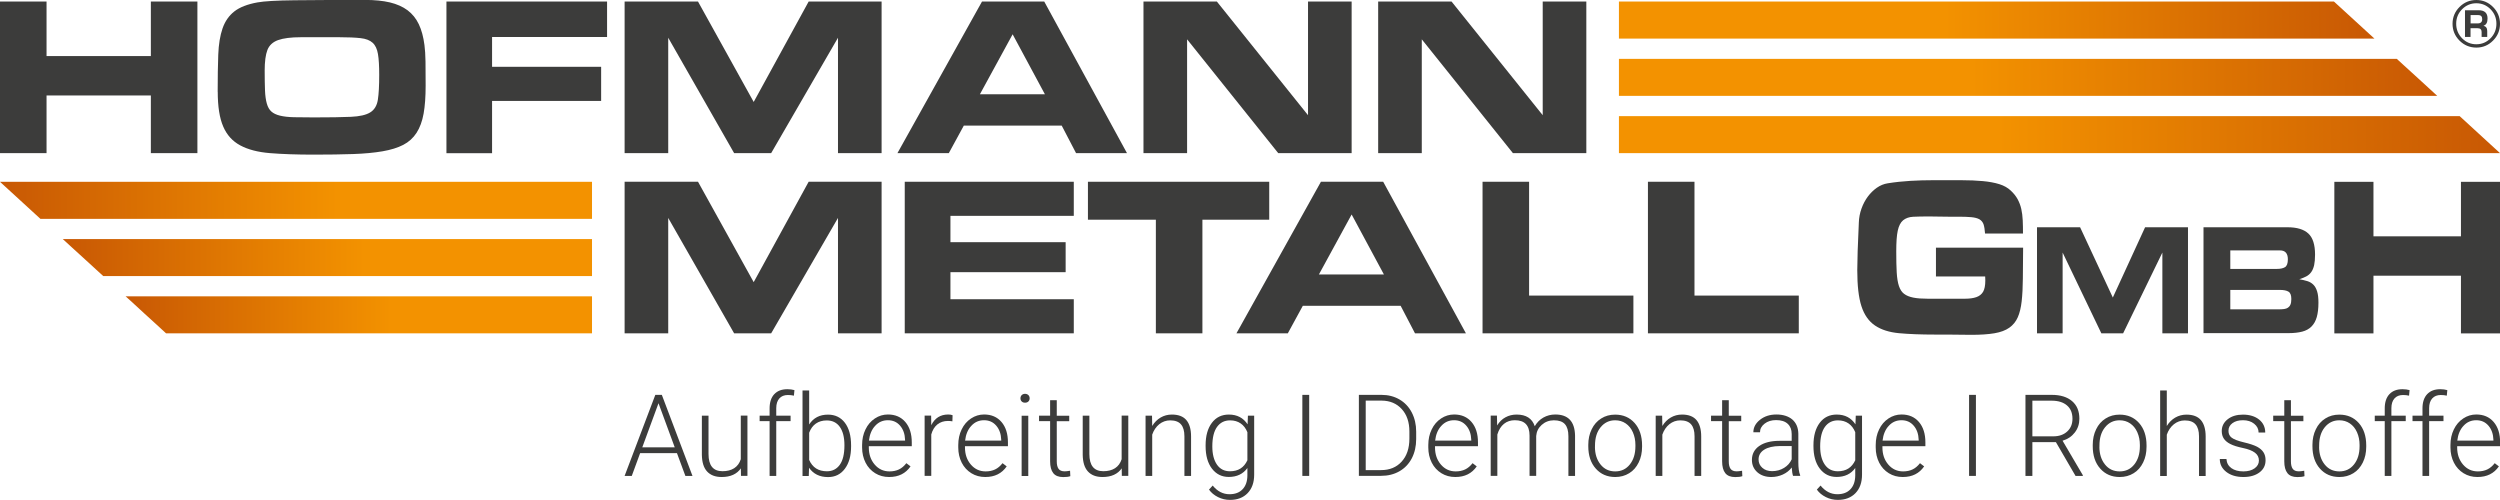 <?xml version="1.0" encoding="UTF-8"?>
<svg id="logos" xmlns="http://www.w3.org/2000/svg" xmlns:xlink="http://www.w3.org/1999/xlink" viewBox="0 0 383.48 76.68">
  <defs>
    <style>
      .cls-1 {
        fill: #3c3c3b;
      }

      .cls-2 {
        fill: url(#Unbenannter_Verlauf_5-3);
      }

      .cls-3 {
        fill: url(#Unbenannter_Verlauf_5-2);
      }

      .cls-4 {
        fill: url(#Unbenannter_Verlauf_4-3);
      }

      .cls-5 {
        fill: url(#Unbenannter_Verlauf_4-2);
      }

      .cls-6 {
        fill: url(#Unbenannter_Verlauf_4);
      }

      .cls-7 {
        fill: url(#Unbenannter_Verlauf_5);
      }
    </style>
    <linearGradient id="Unbenannter_Verlauf_5" data-name="Unbenannter Verlauf 5" x1="0" y1="30.73" x2="90.81" y2="30.73" gradientUnits="userSpaceOnUse">
      <stop offset="0" stop-color="#c85804"/>
      <stop offset=".57" stop-color="#f39200"/>
    </linearGradient>
    <linearGradient id="Unbenannter_Verlauf_5-2" data-name="Unbenannter Verlauf 5" x1="9.63" y1="39.51" y2="39.51" xlink:href="#Unbenannter_Verlauf_5"/>
    <linearGradient id="Unbenannter_Verlauf_5-3" data-name="Unbenannter Verlauf 5" x1="19.26" y1="48.29" y2="48.29" xlink:href="#Unbenannter_Verlauf_5"/>
    <linearGradient id="Unbenannter_Verlauf_4" data-name="Unbenannter Verlauf 4" x1="248.33" y1="20.65" x2="383.48" y2="20.65" gradientUnits="userSpaceOnUse">
      <stop offset=".43" stop-color="#f39200"/>
      <stop offset="1" stop-color="#c85804"/>
    </linearGradient>
    <linearGradient id="Unbenannter_Verlauf_4-2" data-name="Unbenannter Verlauf 4" y1="11.87" x2="373.86" y2="11.87" xlink:href="#Unbenannter_Verlauf_4"/>
    <linearGradient id="Unbenannter_Verlauf_4-3" data-name="Unbenannter Verlauf 4" y1="3.08" x2="364.22" y2="3.08" xlink:href="#Unbenannter_Verlauf_4"/>
  </defs>
  <g>
    <path class="cls-1" d="m23.14,8.61V.24h7.14v23.25h-7.14v-8.85H7.14v8.85H0V.24h7.14v8.36h16Z"/>
    <path class="cls-1" d="m33.39,14.08c0-2.21.03-4.11.09-5.7.06-1.59.28-2.93.66-4.03.38-1.09.99-1.96,1.81-2.6.82-.64,2-1.1,3.54-1.38,1.05-.19,2.95-.3,5.7-.33,2.75-.03,6.36-.05,10.82-.05,1.46,0,2.73.13,3.8.38,1.07.26,1.97.66,2.7,1.2.73.55,1.31,1.26,1.73,2.14.42.88.71,1.95.87,3.21.09.65.14,1.5.16,2.54.01,1.05.02,2.27.02,3.66,0,1.7-.1,3.13-.31,4.3-.21,1.17-.57,2.16-1.08,2.95-.51.79-1.19,1.41-2.04,1.85-.85.44-1.91.77-3.19.99-1.28.22-2.78.36-4.51.42-1.73.06-3.75.09-6.05.09-2.6,0-4.83-.08-6.69-.23-1.86-.15-3.38-.55-4.57-1.19-1.19-.64-2.06-1.6-2.61-2.89-.56-1.29-.84-3.07-.84-5.35Zm7.21-3.21c0,1.18.02,2.18.05,3,.03.81.13,1.49.28,2.02.15.53.38.94.7,1.22.31.28.75.49,1.32.63.57.14,1.28.22,2.13.24.85.02,1.88.03,3.08.03,2.42,0,4.3-.03,5.65-.09,1.35-.06,2.34-.28,2.98-.68.64-.39,1.03-1.04,1.17-1.93.14-.89.21-2.17.21-3.82,0-1.35-.06-2.41-.19-3.19-.13-.78-.4-1.36-.82-1.74-.42-.38-1.03-.62-1.85-.71-.81-.09-1.89-.14-3.24-.14h-5.92c-1.51,0-2.67.15-3.49.44-.81.29-1.36.8-1.64,1.52-.28.72-.42,1.79-.42,3.21Z"/>
    <path class="cls-1" d="m68.48,23.49V.24h24.64v5.44h-17.64v4.57h16.73v5.23h-16.73v8.02h-7.01Z"/>
    <path class="cls-1" d="m135.23.24v23.25h-6.69V5.79l-10.25,17.7h-5.68l-10.11-17.7v17.7h-6.69V.24h11.26l8.54,15.4L124.04.24h11.19Z"/>
    <path class="cls-1" d="m162.86,19.27h-15.02l-2.3,4.22h-7.88L150.63.24h9.55l12.69,23.25h-7.81l-2.2-4.22Zm-2.58-4.81l-4.95-9.2-5.02,9.2h9.97Z"/>
    <path class="cls-1" d="m207.33.24v23.25h-11.26l-13.98-17.46v17.46h-6.69V.24h11.26l13.98,17.43V.24h6.69Z"/>
    <path class="cls-1" d="m243.33.24v23.25h-11.26l-13.98-17.46v17.46h-6.69V.24h11.26l13.98,17.43V.24h6.69Z"/>
  </g>
  <g>
    <path class="cls-1" d="m135.23,27.88v23.25h-6.69v-17.7l-10.25,17.7h-5.68l-10.11-17.7v17.7h-6.69v-23.25h11.26l8.54,15.4,8.43-15.4h11.19Z"/>
    <path class="cls-1" d="m138.78,51.13v-23.25h25.93v5.23h-18.92v4.04h17.67v4.6h-17.67v4.15h18.92v5.23h-25.93Z"/>
    <path class="cls-1" d="m184.44,33.7v17.43h-7.14v-17.43h-10.42v-5.82h27.81v5.82h-10.25Z"/>
    <path class="cls-1" d="m214.86,46.91h-15.02l-2.3,4.22h-7.88l12.96-23.25h9.55l12.69,23.25h-7.81l-2.2-4.22Zm-2.58-4.81l-4.95-9.2-5.02,9.2h9.97Z"/>
    <path class="cls-1" d="m234.55,27.88v17.46h16v5.79h-23.14v-23.25h7.14Z"/>
    <path class="cls-1" d="m259.92,27.88v17.46h16v5.79h-23.14v-23.25h7.14Z"/>
    <path class="cls-1" d="m296.96,42.42v-4.43h13.37c-.02,1.79-.03,3.36-.04,4.71-.01,1.35-.07,2.52-.18,3.5-.11.99-.31,1.81-.6,2.47-.29.66-.73,1.2-1.3,1.6-.58.41-1.34.69-2.28.85-.95.16-2.13.24-3.55.24-.62,0-1.25,0-1.89-.02-.63-.01-1.25-.02-1.86-.02h-1.81c-2.16,0-4-.07-5.51-.21-1.51-.14-2.74-.53-3.7-1.18-.96-.65-1.65-1.64-2.08-2.96-.43-1.32-.64-3.17-.64-5.54,0-.72.02-1.69.06-2.91.04-1.22.1-2.68.18-4.37.02-.74.16-1.46.41-2.16.25-.7.58-1.31.98-1.85.4-.53.86-.98,1.37-1.34.52-.36,1.07-.59,1.65-.68,1.17-.19,2.34-.31,3.51-.38,1.17-.07,2.34-.1,3.51-.1h4.26c1.26,0,2.37.05,3.35.14.97.09,1.81.25,2.52.47.7.22,1.29.55,1.75.99.45.42.8.86,1.05,1.32.25.47.44.96.56,1.5.12.53.19,1.12.22,1.74.03.63.04,1.3.04,2.02h-5.82c-.04-.6-.12-1.07-.23-1.41-.12-.34-.33-.59-.63-.77-.3-.17-.72-.28-1.26-.33-.54-.05-1.22-.07-2.06-.07h-1.49c-.53,0-1.04,0-1.55-.02-.51-.01-.98-.02-1.4-.02-.98,0-1.78.02-2.41.05-.63.03-1.15.22-1.54.54-.39.33-.66.85-.82,1.59-.16.73-.23,1.79-.23,3.19,0,1.28.02,2.35.07,3.21.05.86.16,1.56.34,2.09.18.53.44.94.79,1.2.35.27.82.46,1.42.58.59.12,1.34.17,2.22.17h5.69c.7,0,1.29-.08,1.75-.24.47-.16.81-.44,1.04-.82.22-.38.34-.96.34-1.73,0-.14,0-.24-.01-.31-.01-.07-.01-.17-.01-.31h-7.52Z"/>
    <path class="cls-1" d="m335.62,34.86v16.27h-3.93v-12.39l-6.02,12.39h-3.34l-5.94-12.39v12.39h-3.93v-16.27h6.61l5.02,10.78,4.95-10.78h6.57Z"/>
    <path class="cls-1" d="m338,51.11v-16.25h12.88c1.45,0,2.51.32,3.2.96.69.64,1.03,1.72,1.03,3.23,0,.67-.05,1.21-.14,1.63-.1.42-.24.77-.44,1.05-.2.28-.45.5-.75.66-.3.16-.66.31-1.09.44.45.08.86.18,1.23.29.37.11.68.3.93.55.25.25.45.6.58,1.04.14.44.2,1.02.2,1.73,0,.88-.09,1.61-.26,2.21-.17.59-.44,1.07-.81,1.44-.37.37-.84.63-1.42.78-.58.15-1.27.23-2.08.23h-13.08Zm4.12-9.86h7.12c.55,0,.97-.09,1.26-.27.29-.18.44-.58.44-1.2,0-.91-.4-1.37-1.21-1.37h-7.62v2.83Zm0,6.2h7.51c.27,0,.52-.02.75-.05.23-.03.42-.1.58-.21.16-.11.29-.26.38-.48.09-.21.13-.5.13-.85,0-.57-.14-.94-.43-1.12-.29-.18-.74-.27-1.35-.27h-7.58v2.98Z"/>
    <path class="cls-1" d="m377.49,36.25v-8.36h6v23.25h-6v-8.85h-13.42v8.85h-6v-23.25h6v8.36h13.42Z"/>
  </g>
  <g>
    <g>
      <polygon class="cls-7" points="6.2 33.57 90.81 33.57 90.81 27.89 0 27.89 6.2 33.57"/>
      <polygon class="cls-3" points="9.63 36.67 10.97 37.9 13.11 39.85 14.78 41.38 15.84 42.35 90.81 42.35 90.81 36.67 9.63 36.67"/>
      <polygon class="cls-2" points="19.26 45.45 20.05 46.16 22.18 48.12 23.86 49.65 25.47 51.13 90.81 51.13 90.81 45.45 19.26 45.45"/>
    </g>
    <g>
      <polygon class="cls-6" points="377.29 17.81 248.33 17.81 248.33 23.49 383.48 23.49 377.29 17.81"/>
      <polygon class="cls-5" points="373.86 14.71 372.52 13.48 370.38 11.52 368.7 9.99 367.65 9.03 248.33 9.03 248.33 14.71 373.86 14.71"/>
      <polygon class="cls-4" points="364.22 5.92 363.44 5.21 361.3 3.25 359.63 1.72 358.01 .24 248.33 .24 248.33 5.92 364.22 5.92"/>
    </g>
  </g>
  <g>
    <path class="cls-1" d="m103.83,69.51h-5.64l-1.28,3.49h-1.1l4.71-12.43h1l4.7,12.43h-1.09l-1.29-3.49Zm-5.32-.89h4.99l-2.49-6.77-2.49,6.77Z"/>
    <path class="cls-1" d="m113.65,71.83c-.61.89-1.6,1.34-2.95,1.34-.99,0-1.73-.29-2.25-.86s-.77-1.42-.79-2.54v-6.01h1.02v5.88c0,1.76.71,2.64,2.14,2.64s2.42-.61,2.81-1.84v-6.69h1.02v9.24h-.99l-.02-1.17Z"/>
    <path class="cls-1" d="m118.05,73v-8.4h-1.53v-.84h1.53v-1.12c0-.94.24-1.67.72-2.18.48-.51,1.15-.76,2.01-.76.39,0,.75.05,1.08.14l-.08.85c-.29-.07-.6-.1-.93-.1-.56,0-1,.18-1.31.53-.31.35-.47.85-.47,1.49v1.15h2.2v.84h-2.2v8.4h-1.02Z"/>
    <path class="cls-1" d="m130.55,68.48c0,1.44-.32,2.58-.96,3.43-.64.85-1.49,1.27-2.57,1.27-1.29,0-2.26-.48-2.92-1.43l-.04,1.26h-.96v-13.12h1.02v5.22c.65-1.01,1.61-1.51,2.89-1.51,1.09,0,1.96.42,2.59,1.25.63.83.95,1.99.95,3.48v.15Zm-1.02-.18c0-1.22-.24-2.16-.71-2.82-.47-.66-1.14-.99-2-.99-.65,0-1.21.16-1.67.48-.46.32-.8.79-1.03,1.41v4.17c.51,1.16,1.42,1.74,2.72,1.74.84,0,1.5-.33,1.98-1,.48-.67.71-1.66.71-2.99Z"/>
    <path class="cls-1" d="m136.38,73.17c-.79,0-1.5-.19-2.13-.58-.63-.39-1.13-.93-1.48-1.62-.35-.69-.53-1.47-.53-2.33v-.37c0-.89.17-1.69.52-2.4.34-.71.82-1.27,1.44-1.68s1.28-.61,2-.61c1.12,0,2.01.38,2.67,1.15.66.77.99,1.81.99,3.14v.57h-6.59v.2c0,1.05.3,1.92.9,2.62.6.7,1.36,1.05,2.27,1.05.55,0,1.03-.1,1.45-.3.42-.2.8-.52,1.14-.96l.64.49c-.75,1.09-1.84,1.63-3.27,1.63Zm-.19-8.71c-.77,0-1.42.28-1.94.85-.53.56-.85,1.32-.96,2.27h5.54v-.11c-.03-.89-.28-1.61-.76-2.17s-1.1-.84-1.88-.84Z"/>
    <path class="cls-1" d="m146.1,64.63c-.22-.04-.45-.06-.69-.06-.64,0-1.18.18-1.62.53-.44.36-.76.87-.94,1.55v6.34h-1.02v-9.24h1l.02,1.47c.54-1.09,1.41-1.64,2.6-1.64.28,0,.51.04.67.11l-.03.93Z"/>
    <path class="cls-1" d="m151.13,73.17c-.79,0-1.5-.19-2.13-.58-.63-.39-1.13-.93-1.48-1.62-.35-.69-.53-1.47-.53-2.33v-.37c0-.89.17-1.69.52-2.4.34-.71.82-1.27,1.44-1.68s1.28-.61,2-.61c1.12,0,2.01.38,2.67,1.15.66.77.99,1.81.99,3.14v.57h-6.59v.2c0,1.05.3,1.92.9,2.62.6.7,1.36,1.05,2.27,1.05.55,0,1.03-.1,1.45-.3.42-.2.8-.52,1.14-.96l.64.49c-.75,1.09-1.84,1.63-3.27,1.63Zm-.19-8.71c-.77,0-1.42.28-1.94.85-.53.56-.85,1.32-.96,2.27h5.54v-.11c-.03-.89-.28-1.61-.76-2.17s-1.1-.84-1.88-.84Z"/>
    <path class="cls-1" d="m156.53,61.1c0-.19.06-.36.19-.49s.3-.2.51-.2.39.07.52.2c.13.13.19.3.19.49s-.06.35-.19.48c-.13.13-.3.19-.52.19s-.39-.07-.51-.19c-.13-.13-.19-.29-.19-.48Zm1.2,11.91h-1.02v-9.24h1.02v9.24Z"/>
    <path class="cls-1" d="m162.1,61.4v2.37h1.91v.84h-1.91v6.16c0,.51.09.89.28,1.15.18.25.49.38.93.38.17,0,.45-.03.83-.09l.04.83c-.27.1-.63.14-1.09.14-.7,0-1.21-.2-1.53-.61s-.48-1.01-.48-1.8v-6.17h-1.7v-.84h1.7v-2.37h1.02Z"/>
    <path class="cls-1" d="m172.07,71.83c-.61.89-1.6,1.34-2.95,1.34-.99,0-1.73-.29-2.25-.86s-.77-1.42-.79-2.54v-6.01h1.02v5.88c0,1.76.71,2.64,2.14,2.64s2.42-.61,2.81-1.84v-6.69h1.02v9.24h-.99l-.02-1.17Z"/>
    <path class="cls-1" d="m176.71,63.76l.03,1.58c.35-.57.78-1,1.3-1.3.52-.3,1.09-.45,1.72-.45.99,0,1.73.28,2.21.84.48.56.73,1.4.73,2.51v6.06h-1.02v-6.07c0-.83-.18-1.44-.53-1.84-.34-.4-.9-.61-1.65-.61-.63,0-1.19.2-1.68.59-.49.4-.85.93-1.08,1.6v6.33h-1.02v-9.24h.97Z"/>
    <path class="cls-1" d="m184.93,68.3c0-1.45.32-2.59.96-3.44.64-.85,1.51-1.27,2.61-1.27,1.26,0,2.21.5,2.87,1.5l.05-1.33h.96v9.05c0,1.19-.33,2.13-1,2.83s-1.57,1.04-2.71,1.04c-.64,0-1.26-.14-1.84-.43-.58-.29-1.04-.67-1.38-1.15l.57-.62c.72.89,1.58,1.33,2.58,1.33.85,0,1.52-.25,2-.76.48-.5.73-1.2.74-2.1v-1.16c-.65.91-1.61,1.37-2.86,1.37-1.07,0-1.93-.43-2.58-1.28-.65-.85-.97-2.01-.97-3.46v-.14Zm1.03.18c0,1.18.24,2.11.71,2.79.47.68,1.14,1.02,2,1.02,1.26,0,2.15-.56,2.67-1.69v-4.3c-.24-.59-.58-1.04-1.03-1.35-.45-.31-.99-.47-1.62-.47-.86,0-1.53.34-2.01,1.01-.48.67-.72,1.67-.72,2.98Z"/>
    <path class="cls-1" d="m200.82,73h-1.05v-12.43h1.05v12.43Z"/>
    <path class="cls-1" d="m208.44,73v-12.43h3.48c1.02,0,1.93.23,2.74.7s1.44,1.13,1.89,1.99c.45.87.68,1.85.68,2.95v1.14c0,1.11-.23,2.1-.67,2.95-.45.86-1.08,1.52-1.9,1.99-.82.47-1.76.7-2.81.7h-3.4Zm1.05-11.55v10.66h2.36c1.31,0,2.36-.43,3.15-1.3.79-.87,1.19-2.04,1.19-3.53v-1.09c0-1.43-.39-2.58-1.17-3.44-.78-.86-1.81-1.29-3.08-1.3h-2.44Z"/>
    <path class="cls-1" d="m223.23,73.17c-.79,0-1.5-.19-2.13-.58-.63-.39-1.13-.93-1.48-1.62-.35-.69-.53-1.47-.53-2.33v-.37c0-.89.17-1.69.52-2.4.34-.71.82-1.27,1.44-1.68s1.28-.61,2-.61c1.12,0,2.01.38,2.67,1.15.66.77.99,1.81.99,3.14v.57h-6.59v.2c0,1.05.3,1.92.9,2.62.6.7,1.36,1.05,2.27,1.05.55,0,1.03-.1,1.45-.3.42-.2.8-.52,1.14-.96l.64.49c-.75,1.09-1.84,1.63-3.27,1.63Zm-.19-8.71c-.77,0-1.42.28-1.94.85-.53.56-.85,1.32-.96,2.27h5.54v-.11c-.03-.89-.28-1.61-.76-2.17-.48-.56-1.1-.84-1.88-.84Z"/>
    <path class="cls-1" d="m229.62,63.76l.03,1.5c.34-.56.77-.98,1.28-1.25.51-.28,1.08-.42,1.71-.42,1.46,0,2.38.6,2.78,1.79.33-.57.77-1.02,1.32-1.33.55-.31,1.16-.47,1.83-.47,1.98,0,2.99,1.08,3.03,3.25v6.17h-1.02v-6.09c0-.83-.18-1.44-.53-1.84-.35-.4-.92-.6-1.71-.6-.73.01-1.35.25-1.86.71-.51.46-.79,1.03-.84,1.7v6.11h-1.02v-6.17c0-.79-.19-1.38-.56-1.77-.37-.39-.93-.59-1.7-.59-.64,0-1.2.18-1.66.55s-.8.91-1.02,1.64v6.34h-1.02v-9.24h.98Z"/>
    <path class="cls-1" d="m243.63,68.25c0-.89.17-1.69.52-2.4.34-.71.83-1.27,1.46-1.66.63-.4,1.34-.59,2.14-.59,1.23,0,2.23.43,2.99,1.29.76.86,1.14,2.01,1.14,3.43v.21c0,.89-.17,1.7-.52,2.41s-.83,1.27-1.46,1.65c-.63.39-1.34.58-2.14.58-1.22,0-2.22-.43-2.98-1.29-.77-.86-1.15-2.01-1.15-3.43v-.2Zm1.02.28c0,1.1.29,2.01.86,2.72s1.32,1.06,2.25,1.06,1.67-.35,2.24-1.06.86-1.64.86-2.8v-.2c0-.71-.13-1.35-.39-1.94s-.63-1.04-1.1-1.36c-.47-.32-1.01-.48-1.62-.48-.91,0-1.65.36-2.23,1.07-.58.71-.86,1.65-.86,2.81v.19Z"/>
    <path class="cls-1" d="m254.96,63.76l.03,1.58c.35-.57.78-1,1.3-1.3.52-.3,1.09-.45,1.72-.45.99,0,1.73.28,2.21.84s.73,1.4.73,2.51v6.06h-1.02v-6.07c0-.83-.18-1.44-.53-1.84-.34-.4-.9-.61-1.65-.61-.63,0-1.19.2-1.68.59-.49.4-.85.93-1.08,1.6v6.33h-1.02v-9.24h.97Z"/>
    <path class="cls-1" d="m265.18,61.4v2.37h1.91v.84h-1.91v6.16c0,.51.09.89.28,1.15.18.25.49.38.93.38.17,0,.45-.03.83-.09l.04.83c-.27.1-.63.14-1.09.14-.7,0-1.21-.2-1.53-.61s-.48-1.01-.48-1.8v-6.17h-1.7v-.84h1.7v-2.37h1.02Z"/>
    <path class="cls-1" d="m275.04,73c-.1-.29-.17-.72-.2-1.29-.36.47-.82.83-1.37,1.08-.56.25-1.14.38-1.76.38-.89,0-1.61-.25-2.16-.74-.55-.5-.82-1.12-.82-1.88,0-.9.37-1.61,1.12-2.14.75-.52,1.79-.79,3.13-.79h1.85v-1.05c0-.66-.2-1.18-.61-1.56-.41-.38-1-.57-1.78-.57-.71,0-1.3.18-1.77.55s-.7.8-.7,1.32h-1.02c0-.74.34-1.38,1.02-1.92.68-.54,1.52-.81,2.52-.81s1.84.26,2.44.77c.59.52.9,1.23.92,2.16v4.37c0,.89.09,1.56.28,2.01v.1h-1.09Zm-3.21-.73c.68,0,1.29-.17,1.83-.5s.93-.77,1.17-1.32v-2.03h-1.83c-1.02.01-1.82.2-2.39.56s-.86.86-.86,1.49c0,.52.19.95.58,1.29.38.34.88.51,1.5.51Z"/>
    <path class="cls-1" d="m278.17,68.3c0-1.45.32-2.59.96-3.44.64-.85,1.51-1.27,2.61-1.27,1.26,0,2.21.5,2.87,1.5l.05-1.33h.96v9.05c0,1.19-.33,2.13-1,2.83-.67.69-1.57,1.04-2.71,1.04-.64,0-1.26-.14-1.84-.43-.58-.29-1.04-.67-1.38-1.15l.57-.62c.72.89,1.58,1.33,2.58,1.33.85,0,1.52-.25,2-.76.48-.5.73-1.2.74-2.1v-1.16c-.65.91-1.61,1.37-2.86,1.37-1.07,0-1.93-.43-2.58-1.28-.65-.85-.97-2.01-.97-3.46v-.14Zm1.03.18c0,1.18.24,2.11.71,2.79.47.68,1.14,1.02,2,1.02,1.26,0,2.15-.56,2.67-1.69v-4.3c-.24-.59-.58-1.04-1.03-1.35-.45-.31-.99-.47-1.62-.47-.86,0-1.53.34-2.01,1.01-.48.67-.72,1.67-.72,2.98Z"/>
    <path class="cls-1" d="m291.86,73.17c-.79,0-1.5-.19-2.13-.58-.63-.39-1.13-.93-1.48-1.62-.35-.69-.53-1.47-.53-2.33v-.37c0-.89.17-1.69.52-2.4.34-.71.82-1.27,1.44-1.68s1.28-.61,2-.61c1.12,0,2.01.38,2.67,1.15.66.77.99,1.81.99,3.14v.57h-6.59v.2c0,1.05.3,1.92.9,2.62.6.7,1.36,1.05,2.27,1.05.55,0,1.03-.1,1.45-.3.42-.2.8-.52,1.14-.96l.64.49c-.75,1.09-1.84,1.63-3.27,1.63Zm-.19-8.71c-.77,0-1.42.28-1.94.85-.53.56-.85,1.32-.96,2.27h5.54v-.11c-.03-.89-.28-1.61-.76-2.17s-1.1-.84-1.88-.84Z"/>
    <path class="cls-1" d="m303.09,73h-1.05v-12.43h1.05v12.43Z"/>
    <path class="cls-1" d="m315.36,67.82h-3.61v5.18h-1.06v-12.43h4.04c1.33,0,2.36.32,3.11.96.75.64,1.12,1.54,1.12,2.7,0,.8-.23,1.5-.7,2.11s-1.09,1.03-1.88,1.26l3.11,5.29v.11h-1.12l-3.01-5.18Zm-3.61-.89h3.22c.88,0,1.59-.25,2.13-.75.54-.5.8-1.15.8-1.95,0-.88-.28-1.56-.84-2.04-.56-.48-1.34-.73-2.35-.73h-2.96v5.47Z"/>
    <path class="cls-1" d="m321.01,68.25c0-.89.17-1.69.52-2.4.34-.71.83-1.27,1.46-1.66.63-.4,1.34-.59,2.14-.59,1.23,0,2.23.43,2.99,1.29.76.86,1.14,2.01,1.14,3.43v.21c0,.89-.17,1.7-.52,2.41s-.83,1.27-1.46,1.65c-.63.39-1.34.58-2.14.58-1.22,0-2.22-.43-2.98-1.29-.77-.86-1.15-2.01-1.15-3.43v-.2Zm1.02.28c0,1.1.29,2.01.86,2.72.57.71,1.32,1.06,2.25,1.06s1.67-.35,2.24-1.06.86-1.64.86-2.8v-.2c0-.71-.13-1.35-.39-1.94-.26-.59-.63-1.04-1.1-1.36-.47-.32-1.01-.48-1.62-.48-.91,0-1.65.36-2.23,1.07-.58.71-.86,1.65-.86,2.81v.19Z"/>
    <path class="cls-1" d="m332.38,65.33c.34-.55.77-.98,1.29-1.28.52-.3,1.1-.45,1.72-.45.99,0,1.73.28,2.21.84.48.56.73,1.4.73,2.51v6.06h-1.02v-6.07c0-.83-.18-1.44-.53-1.84-.34-.4-.9-.61-1.65-.61-.63,0-1.19.2-1.68.59-.49.4-.85.93-1.08,1.6v6.33h-1.02v-13.12h1.02v5.44Z"/>
    <path class="cls-1" d="m346.5,70.66c0-.51-.2-.91-.61-1.22-.41-.31-1.02-.55-1.84-.72-.82-.17-1.46-.37-1.91-.6-.45-.22-.79-.5-1.01-.82-.22-.32-.33-.72-.33-1.18,0-.73.3-1.33.91-1.81.61-.48,1.39-.71,2.34-.71,1.03,0,1.86.26,2.48.76s.94,1.17.94,1.99h-1.02c0-.54-.23-.99-.68-1.35s-1.02-.54-1.71-.54-1.21.15-1.62.45-.61.69-.61,1.17.17.82.51,1.07c.34.25.96.49,1.85.7.9.21,1.57.44,2.02.67.45.24.78.53.99.86.22.34.32.74.32,1.22,0,.78-.31,1.4-.94,1.87s-1.45.7-2.46.7c-1.08,0-1.95-.26-2.62-.78-.67-.52-1-1.18-1-1.98h1.02c.04.6.29,1.06.76,1.4.46.33,1.08.5,1.84.5.71,0,1.29-.16,1.72-.47s.66-.71.66-1.19Z"/>
    <path class="cls-1" d="m351.41,61.4v2.37h1.91v.84h-1.91v6.16c0,.51.09.89.28,1.15.18.25.49.38.93.38.17,0,.45-.03.83-.09l.04.83c-.27.1-.63.14-1.09.14-.7,0-1.21-.2-1.53-.61s-.48-1.01-.48-1.8v-6.17h-1.7v-.84h1.7v-2.37h1.02Z"/>
    <path class="cls-1" d="m354.71,68.25c0-.89.17-1.69.52-2.4.34-.71.83-1.27,1.46-1.66.63-.4,1.34-.59,2.14-.59,1.23,0,2.23.43,2.99,1.29.76.86,1.14,2.01,1.14,3.43v.21c0,.89-.17,1.7-.52,2.41s-.83,1.27-1.46,1.65c-.63.39-1.34.58-2.14.58-1.22,0-2.22-.43-2.98-1.29-.77-.86-1.15-2.01-1.15-3.43v-.2Zm1.02.28c0,1.1.29,2.01.86,2.72.57.71,1.32,1.06,2.25,1.06s1.67-.35,2.24-1.06.86-1.64.86-2.8v-.2c0-.71-.13-1.35-.39-1.94-.26-.59-.63-1.04-1.1-1.36-.47-.32-1.01-.48-1.62-.48-.91,0-1.65.36-2.23,1.07-.58.71-.86,1.65-.86,2.81v.19Z"/>
    <path class="cls-1" d="m365.8,73v-8.4h-1.53v-.84h1.53v-1.12c0-.94.24-1.67.72-2.18.48-.51,1.15-.76,2.01-.76.39,0,.75.05,1.08.14l-.08.85c-.29-.07-.6-.1-.93-.1-.56,0-1,.18-1.31.53-.31.35-.47.85-.47,1.49v1.15h2.2v.84h-2.2v8.4h-1.02Z"/>
    <path class="cls-1" d="m371.59,73v-8.4h-1.53v-.84h1.53v-1.12c0-.94.24-1.67.72-2.18.48-.51,1.15-.76,2.01-.76.39,0,.75.05,1.08.14l-.08.85c-.29-.07-.6-.1-.93-.1-.56,0-1,.18-1.31.53-.31.35-.47.85-.47,1.49v1.15h2.2v.84h-2.2v8.4h-1.02Z"/>
    <path class="cls-1" d="m380.02,73.17c-.79,0-1.5-.19-2.13-.58-.63-.39-1.13-.93-1.48-1.62-.35-.69-.53-1.47-.53-2.33v-.37c0-.89.17-1.69.52-2.4.34-.71.82-1.27,1.44-1.68s1.28-.61,2-.61c1.12,0,2.01.38,2.67,1.15.66.77.99,1.81.99,3.14v.57h-6.59v.2c0,1.05.3,1.92.9,2.62.6.7,1.36,1.05,2.27,1.05.55,0,1.03-.1,1.45-.3.42-.2.8-.52,1.14-.96l.64.49c-.75,1.09-1.84,1.63-3.27,1.63Zm-.19-8.71c-.77,0-1.42.28-1.94.85-.53.56-.85,1.32-.96,2.27h5.54v-.11c-.03-.89-.28-1.61-.76-2.17-.48-.56-1.1-.84-1.88-.84Z"/>
  </g>
  <path class="cls-1" d="m379.85,0c1,0,1.85.36,2.56,1.07.71.71,1.07,1.57,1.07,2.58s-.36,1.87-1.07,2.58c-.71.72-1.56,1.07-2.56,1.07s-1.87-.36-2.58-1.07c-.71-.71-1.07-1.57-1.07-2.58s.36-1.87,1.07-2.58c.71-.71,1.57-1.07,2.58-1.07m0,.5c-.85,0-1.58.31-2.19.92-.6.61-.9,1.35-.9,2.22s.3,1.61.9,2.23c.61.62,1.33.92,2.19.92s1.58-.31,2.18-.92c.6-.61.9-1.36.9-2.23s-.3-1.61-.9-2.22c-.6-.61-1.33-.92-2.18-.92m-1.74,5.15V1.57h2.08c.92,0,1.38.42,1.38,1.27,0,.62-.21.98-.63,1.11.39.09.58.36.58.8v.91h-.86v-.75c0-.38-.2-.58-.6-.58h-1.1v1.33h-.86Zm.86-2.06h1.1c.45,0,.68-.22.68-.65s-.21-.63-.63-.63h-1.15v1.28Z"/>
</svg>